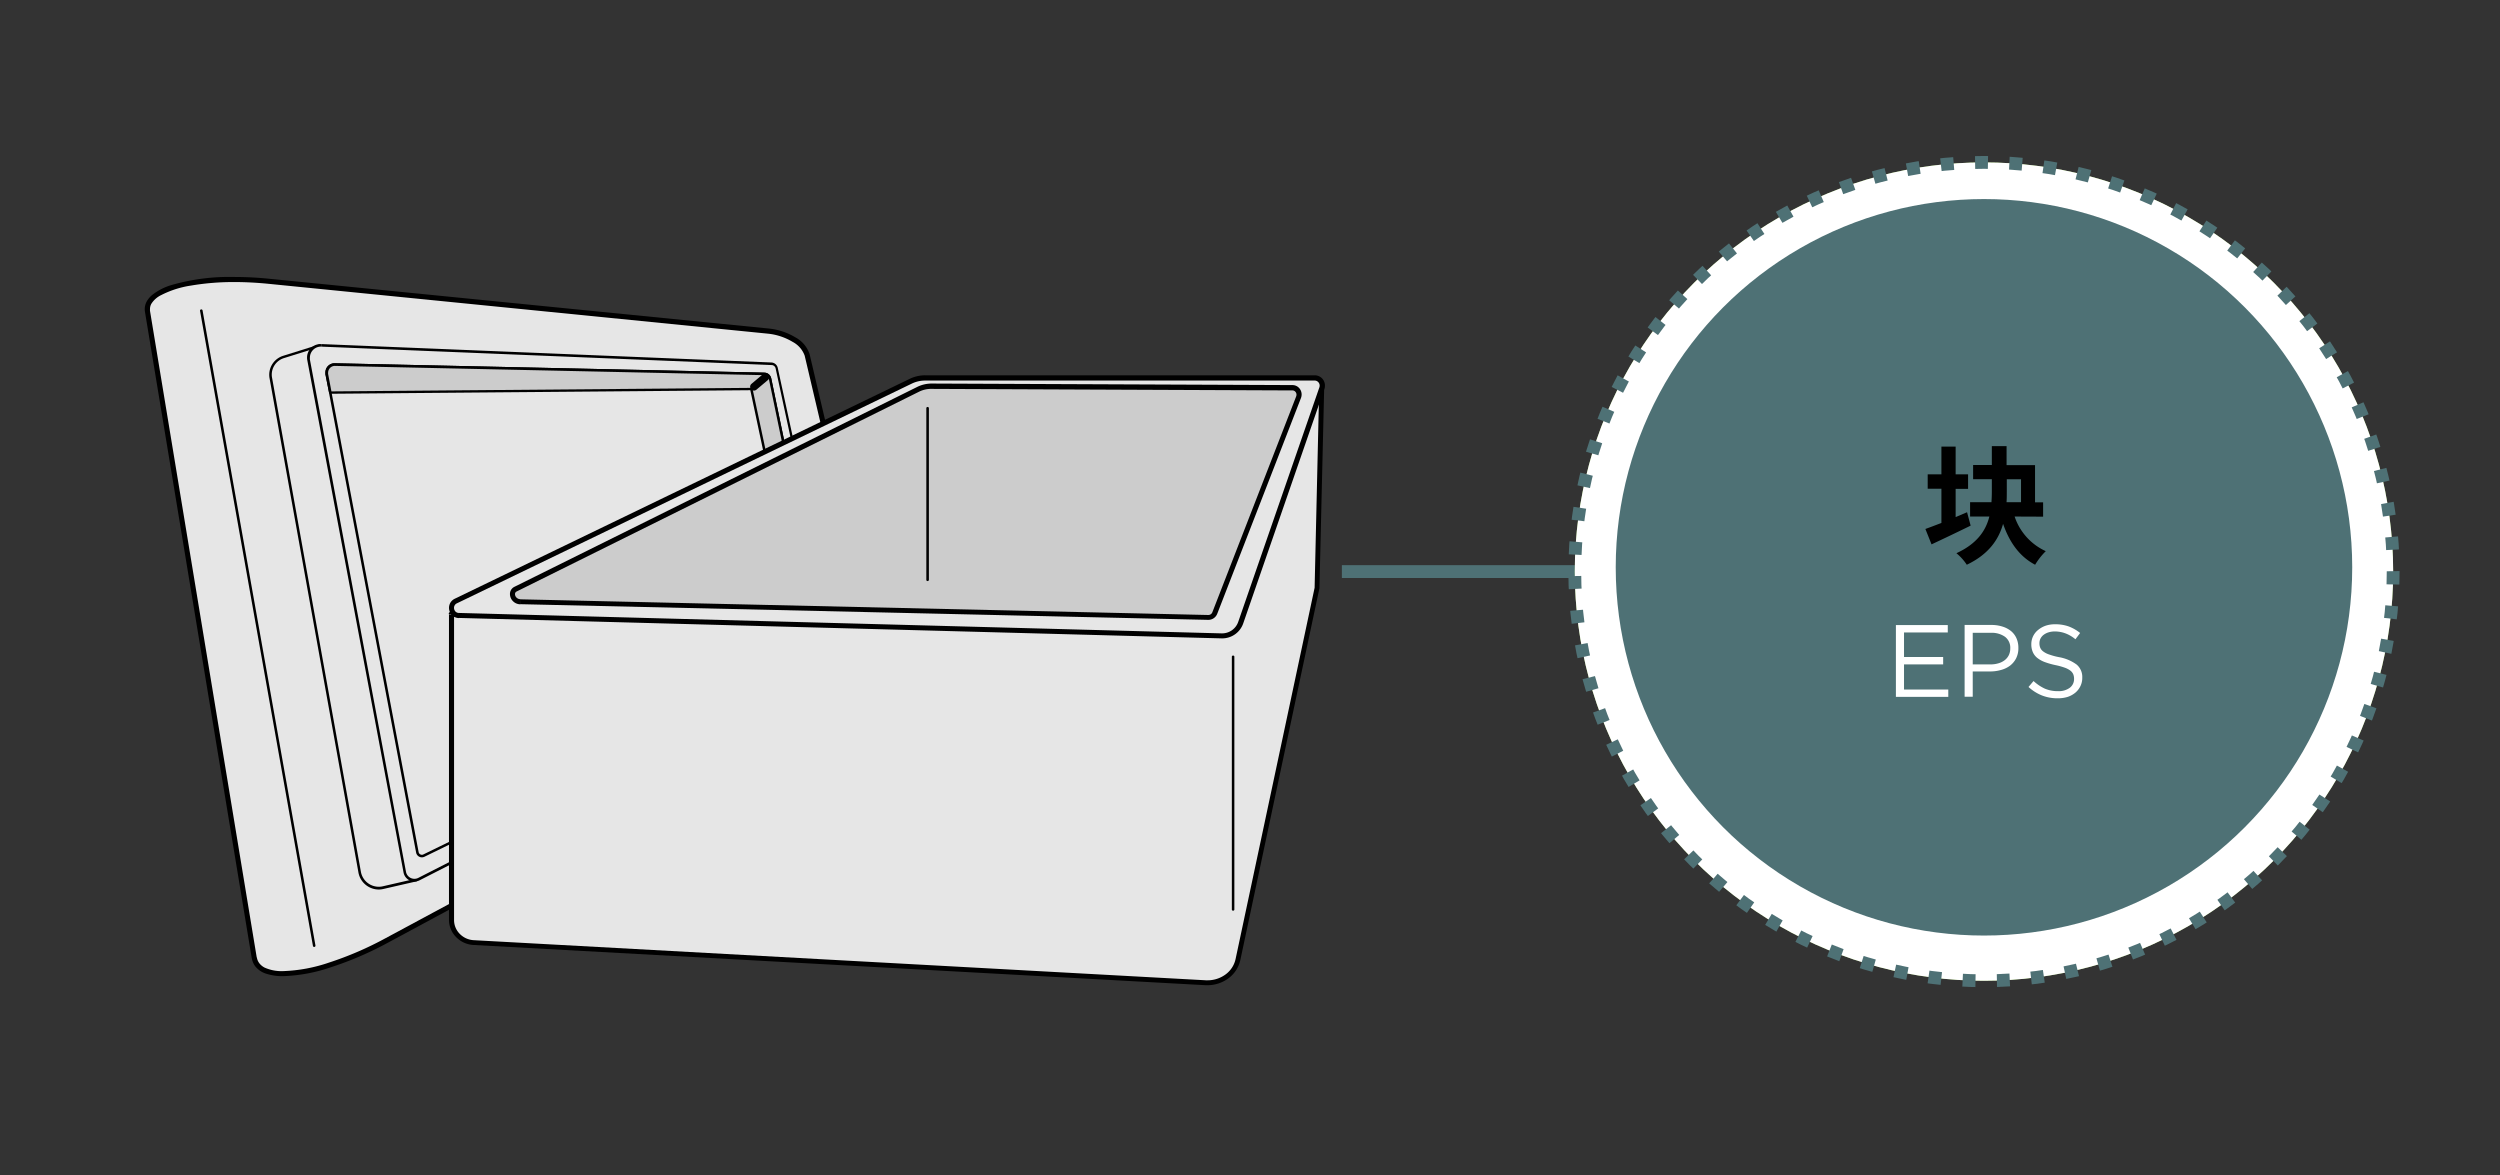 <svg xmlns="http://www.w3.org/2000/svg" viewBox="0 0 585 275"><rect x="0" y="0" width="585" height="275" fill="#333333" stroke="none"/><defs><style>.cls-1{fill:#e6e6e6;}.cls-2{fill:#ccc;}.cls-3,.cls-6{fill:none;stroke:#4e7175;stroke-miterlimit:10;stroke-width:3px;}.cls-4{fill:#84b250;}.cls-5{fill:#fff;}.cls-6{stroke-dasharray:3.01 5.01;}.cls-7{fill:#4e7175;}</style></defs><title>2.component 585x275px-30</title><g id="Layer_76" data-name="Layer 76"><path class="cls-1" d="M59.49,224.16l-25-151.32c-.91-5.55,12.63-8.6,28.45-7L179.78,77.49c4.51.45,8.48,2.93,9.1,5.57l16.33,69.43c.66,2.82-1.91,6.79-6,9L90.53,220.05C75.28,228.26,60.55,230.54,59.49,224.16Z"/><path d="M59.49,224.16l.59-.09L35.1,72.74a3.22,3.22,0,0,1,0-.43,2.48,2.48,0,0,1,.32-1.23,5.62,5.62,0,0,1,2.24-2,22.71,22.71,0,0,1,7-2.25A59.26,59.26,0,0,1,54.8,66c2.58,0,5.31.14,8.1.42L179.72,78.08A14,14,0,0,1,185.48,80a5.91,5.91,0,0,1,2.82,3.24l16.33,69.43a3.36,3.36,0,0,1,.08.79,6.92,6.92,0,0,1-1.55,4,13,13,0,0,1-4.22,3.58L90.25,219.52A78.42,78.42,0,0,1,77,225.24a36.87,36.87,0,0,1-10.71,2,9.74,9.74,0,0,1-4.39-.83,3.75,3.75,0,0,1-1.21-1,3,3,0,0,1-.58-1.36l-.59.09-.59.1a4.28,4.28,0,0,0,.81,1.9,5.35,5.35,0,0,0,2.65,1.74,12.42,12.42,0,0,0,3.9.54,38.07,38.07,0,0,0,11.07-2.06,79,79,0,0,0,13.49-5.81L199.51,162a14,14,0,0,0,4.6-3.92,8.05,8.05,0,0,0,1.8-4.66,4.66,4.66,0,0,0-.12-1.06L189.46,82.93a6.9,6.9,0,0,0-3.36-4,15,15,0,0,0-6.26-2.06L63,65.23a81,81,0,0,0-8.22-.42A48.94,48.94,0,0,0,40.12,66.7,13.4,13.4,0,0,0,35.64,69a5.47,5.47,0,0,0-1.3,1.53,3.77,3.77,0,0,0-.47,1.8,4.46,4.46,0,0,0,.05.63l25,151.32Z"/><path d="M46.81,72.75,73.23,221.36a.3.3,0,0,0,.59-.1L47.4,72.64a.3.3,0,0,0-.59.11"/><path class="cls-1" d="M97.4,206,74.78,80.88l-8.44,2.64a4.35,4.35,0,0,0-3,4.91L84.16,204.1a4.54,4.54,0,0,0,5.53,3.62Z"/><path d="M97.4,206l.29,0L75.08,80.82a.32.32,0,0,0-.14-.2.31.31,0,0,0-.25,0l-8.44,2.64A4.65,4.65,0,0,0,63,87.66a4.54,4.54,0,0,0,.07.82l20.8,115.67a4.85,4.85,0,0,0,4.77,4,4.77,4.77,0,0,0,1.12-.14h0l7.71-1.77a.3.3,0,0,0,.22-.34l-.29,0-.07-.29-7.7,1.77h0a4.17,4.17,0,0,1-1,.12,4.26,4.26,0,0,1-4.18-3.5L63.66,88.38a3.65,3.65,0,0,1-.07-.72,4.06,4.06,0,0,1,2.84-3.86l8.12-2.54L97.1,206l.3-.05-.07-.29Z"/><path class="cls-1" d="M75.15,80.81,180.5,85.12a1.32,1.32,0,0,1,1.24,1l14.7,68.11a1.46,1.46,0,0,1-.77,1.61L98,205.69a2.29,2.29,0,0,1-3.3-1.62L72.23,84.2A2.86,2.86,0,0,1,75.15,80.81Zm1.29,6.63,21.23,112a1.07,1.07,0,0,0,1.52.76l93.54-45.73a1.46,1.46,0,0,0,.79-1.61L180.2,88.67a1.49,1.49,0,0,0-1.42-1.18L78.24,85.32A1.79,1.79,0,0,0,76.44,87.44Z"/><path d="M75.15,80.81v.3l105.35,4.31a1,1,0,0,1,1,.8l14.69,68.11a1,1,0,0,1,0,.25,1.16,1.16,0,0,1-.64,1L97.89,205.42a2,2,0,0,1-.91.22A2,2,0,0,1,95,204L72.52,84.14a2.61,2.61,0,0,1,0-.48A2.58,2.58,0,0,1,75,81.11h.11v-.3l0-.3H75a3.16,3.16,0,0,0-3.15,3.15,2.94,2.94,0,0,0,.05.59L94.42,204.12A2.61,2.61,0,0,0,98.16,206l97.65-49.82a1.74,1.74,0,0,0,1-1.56,2.45,2.45,0,0,0,0-.38L182,86.1a1.61,1.61,0,0,0-1.51-1.28L75.16,80.51v.3l0-.3Zm1.29,6.63-.29.06,21.22,112a1.37,1.37,0,0,0,1.35,1.12,1.42,1.42,0,0,0,.6-.14h0l93.54-45.73a1.76,1.76,0,0,0,1-1.59,2.19,2.19,0,0,0,0-.36L180.49,88.61a1.79,1.79,0,0,0-1.7-1.42L78.25,85h0a2.1,2.1,0,0,0-2.09,2.09,2.72,2.72,0,0,0,0,.39l.29-.06.3,0a1.41,1.41,0,0,1,0-.28,1.52,1.52,0,0,1,.43-1,1.49,1.49,0,0,1,1.06-.44h0l100.54,2.17a1.17,1.17,0,0,1,1.13.94l13.33,64.2a.86.86,0,0,1,0,.23,1.16,1.16,0,0,1-.65,1.05L99.06,199.94h0a.71.71,0,0,1-.34.08.78.78,0,0,1-.76-.63l-21.22-112Z"/><path class="cls-2" d="M77.28,91.84,175.81,91l13.83,65,3.26-1.59a1.24,1.24,0,0,0,.66-1.35l-13.39-64.5a1.31,1.31,0,0,0-1.26-1L78.36,85.32a1.88,1.88,0,0,0-1.89,2.24Z"/><path d="M77.28,91.84v.3l98.29-.83,13.78,64.74a.31.31,0,0,0,.16.21.3.3,0,0,0,.26,0l3.26-1.6a1.51,1.51,0,0,0,.86-1.37,1.76,1.76,0,0,0,0-.31L180.46,88.49a1.6,1.6,0,0,0-1.55-1.29L78.37,85v0h-.05a2.19,2.19,0,0,0-2.19,2.18,3,3,0,0,0,0,.42L77,91.89a.31.31,0,0,0,.3.25v-.3l.29-.06-.81-4.27a1.71,1.71,0,0,1,0-.31,1.62,1.62,0,0,1,.46-1.11,1.58,1.58,0,0,1,1.13-.47h0L178.9,87.79a1,1,0,0,1,1,.82l13.39,64.5a1.1,1.1,0,0,1,0,.18.94.94,0,0,1-.52.84l-2.91,1.42L176.1,91a.3.3,0,0,0-.29-.24l-98.53.83v.3l.29-.06Z"/><path d="M178.53,87.56l-2.68,2.26A.89.89,0,1,0,177,91.19l2.68-2.25a.9.9,0,0,0,.12-1.26.91.91,0,0,0-1.27-.12"/><path class="cls-1" d="M105.66,143.78v71.5a5.41,5.41,0,0,0,5.15,5.29L282.21,230a7.17,7.17,0,0,0,7.46-5.42l18.51-87,1.12-46.79-23.13,55.73Z"/><path d="M105.66,143.78h-.6v71.5a5.77,5.77,0,0,0,1.67,4,6.12,6.12,0,0,0,4,1.84l171.42,9.42h.34a8.25,8.25,0,0,0,5-1.64,7.25,7.25,0,0,0,2.75-4.26l18.51-87v-.11l1.11-46.78a.59.59,0,0,0-.47-.6.61.61,0,0,0-.68.35l-23,55.36-180.1-2.75a.57.57,0,0,0-.43.17.56.56,0,0,0-.18.42h.6v.6l180.51,2.76a.57.57,0,0,0,.56-.37L308.62,94l-1,43.53-18.5,86.91a6.05,6.05,0,0,1-2.3,3.55,7.09,7.09,0,0,1-4.27,1.4h-.29l0,.6,0-.6L110.83,220a4.91,4.91,0,0,1-3.25-1.48,4.58,4.58,0,0,1-1.33-3.21v-71.5h-.59v0Z"/><path class="cls-1" d="M107.39,144l178.46,4.78a4.6,4.6,0,0,0,4.46-3.09l19-54.91a1.78,1.78,0,0,0-1.68-2.36H216.48a7.65,7.65,0,0,0-3.35.77L106.66,140.64A1.78,1.78,0,0,0,107.39,144Z"/><path d="M107.39,144l0,.6,178.46,4.78H286a5.2,5.2,0,0,0,4.91-3.49l19-54.91a2.39,2.39,0,0,0-2.25-3.16H216.48a8.23,8.23,0,0,0-3.61.83L106.4,140.11a2.39,2.39,0,0,0-1,.91,2.43,2.43,0,0,0,.28,2.83,2.36,2.36,0,0,0,1.71.78l0-.6v-.6a1.15,1.15,0,0,1-.85-.37,1.3,1.3,0,0,1-.3-.83,1.09,1.09,0,0,1,.16-.59,1.11,1.11,0,0,1,.51-.46L213.39,89.75a7.16,7.16,0,0,1,3.09-.7h91.14a1.14,1.14,0,0,1,.84.35,1.17,1.17,0,0,1,.34.83,1.32,1.32,0,0,1-.06.39l-19,54.91a4,4,0,0,1-3.78,2.68h-.11L107.4,143.43Z"/><path class="cls-2" d="M121.76,140.78l161,3.67a1.6,1.6,0,0,0,1.54-1l19.6-50.5a1.59,1.59,0,0,0-1.43-2.23L218,90.35a6.93,6.93,0,0,0-3.11.72l-94.26,46.76C119.23,138.55,120.05,140.74,121.76,140.78Z"/><path d="M121.76,140.78v.6l161,3.67h0a2.23,2.23,0,0,0,2.06-1.39l19.6-50.51a2.33,2.33,0,0,0,.16-.85,2.22,2.22,0,0,0-.6-1.52,2.1,2.1,0,0,0-1.54-.67L218,89.75v.6l0-.6H218a7.59,7.59,0,0,0-3.35.78L120.4,137.3a1.92,1.92,0,0,0-.81.73,1.88,1.88,0,0,0-.26,1,2.38,2.38,0,0,0,.67,1.61,2.48,2.48,0,0,0,1.75.77v-1.2a1.31,1.31,0,0,1-.91-.4,1.14,1.14,0,0,1-.33-.78.69.69,0,0,1,.09-.36.7.7,0,0,1,.31-.27L215.18,91.6A6.34,6.34,0,0,1,218,91h0l84.42.36a.9.9,0,0,1,.68.29,1,1,0,0,1,.28.7,1.25,1.25,0,0,1-.08.42l-19.61,50.5a1,1,0,0,1-.94.64h0l-161-3.67Z"/><path d="M288.25,153.75v59a.3.3,0,1,0,.59,0v-59a.3.3,0,1,0-.59,0"/><path d="M216.76,95.52v40.15a.29.29,0,0,0,.3.3.3.3,0,0,0,.3-.3V95.52a.3.3,0,0,0-.3-.29.29.29,0,0,0-.3.29"/></g><g id="Layer_53" data-name="Layer 53"><line class="cls-3" x1="314" y1="133.75" x2="369" y2="133.75"/><circle class="cls-4" cx="464.25" cy="133.75" r="95.75"/><circle class="cls-5" cx="464.25" cy="133.75" r="95.75"/><circle class="cls-6" cx="464.25" cy="133.75" r="95.75"/><circle class="cls-7" cx="464.25" cy="132.75" r="86.17"/><path d="M461.13,123c-3.12,1.53-6.45,3.12-9.15,4.38l-1.44-3.6c1-.36,2.34-.87,3.75-1.41v-8h-3.21V111h3.21v-6.5h3.33V111h2.91v3.39h-2.91V121l2.67-1.14Zm10.29-2.13a13.64,13.64,0,0,0,7.29,8.1,16.2,16.2,0,0,0-2.49,3.18c-3.66-1.92-6-5.25-7.5-9.57-1.05,3.75-3.45,7.17-8.49,9.57a12.17,12.17,0,0,0-2.43-2.7c4.77-2.19,6.87-5.22,7.71-8.58H461v-3.36h5c.06-.87.09-1.68.09-2.55v-2.82h-4.38v-3.33h4.38V104.4h3.45v4.44h6.66v8.7h1.89v3.36ZM469.59,115c0,.84,0,1.68-.06,2.52h3.39v-5.37h-3.33Z"/><path class="cls-5" d="M455.78,148H445.54v5.74h9.16v1.73h-9.16v5.88H455.9v1.72H443.64v-16.8h12.14Z"/><path class="cls-5" d="M471.77,154.05a5.07,5.07,0,0,1-1.43,1.72,6.1,6.1,0,0,1-2.1,1,9.17,9.17,0,0,1-2.54.35h-4.08v5.92h-1.9v-16.8H466a8.42,8.42,0,0,1,2.58.38,5.9,5.9,0,0,1,2,1.05,4.57,4.57,0,0,1,1.27,1.68,5.41,5.41,0,0,1,.45,2.25A5.24,5.24,0,0,1,471.77,154.05ZM469.16,149a5.34,5.34,0,0,0-3.28-.92h-4.26v7.39h4.16a6.25,6.25,0,0,0,1.89-.27,4.25,4.25,0,0,0,1.47-.75,3.35,3.35,0,0,0,.94-1.18,3.56,3.56,0,0,0,.32-1.52A3.2,3.2,0,0,0,469.16,149Z"/><path class="cls-5" d="M477.41,151.56a2.15,2.15,0,0,0,.69.87,4.78,4.78,0,0,0,1.4.72,15.61,15.61,0,0,0,2.28.62,9.8,9.8,0,0,1,4.14,1.73,3.77,3.77,0,0,1,1.33,3.05,4.41,4.41,0,0,1-.43,2,4.59,4.59,0,0,1-1.17,1.52,5.58,5.58,0,0,1-1.81,1,7.65,7.65,0,0,1-2.3.33,9.93,9.93,0,0,1-3.69-.65,10.35,10.35,0,0,1-3.18-2l1.18-1.39a10.19,10.19,0,0,0,2.66,1.79,7.72,7.72,0,0,0,3.1.58,4.31,4.31,0,0,0,2.72-.79,2.53,2.53,0,0,0,1-2.09,2.76,2.76,0,0,0-.19-1.07,2.13,2.13,0,0,0-.67-.85,4.89,4.89,0,0,0-1.34-.7,16.21,16.21,0,0,0-2.18-.6,17.9,17.9,0,0,1-2.51-.72,6.45,6.45,0,0,1-1.77-1,3.58,3.58,0,0,1-1-1.34,4.49,4.49,0,0,1-.34-1.83,4.22,4.22,0,0,1,.41-1.85,4.26,4.26,0,0,1,1.15-1.46,5.79,5.79,0,0,1,1.75-1,6.78,6.78,0,0,1,2.21-.35,9.32,9.32,0,0,1,3.23.51,9.77,9.77,0,0,1,2.67,1.53l-1.1,1.47a8,8,0,0,0-2.36-1.39,7.21,7.21,0,0,0-2.49-.44,4.83,4.83,0,0,0-1.47.22,3.65,3.65,0,0,0-1.13.58,2.57,2.57,0,0,0-.72.86,2.38,2.38,0,0,0-.25,1.08A2.86,2.86,0,0,0,477.41,151.56Z"/></g></svg>